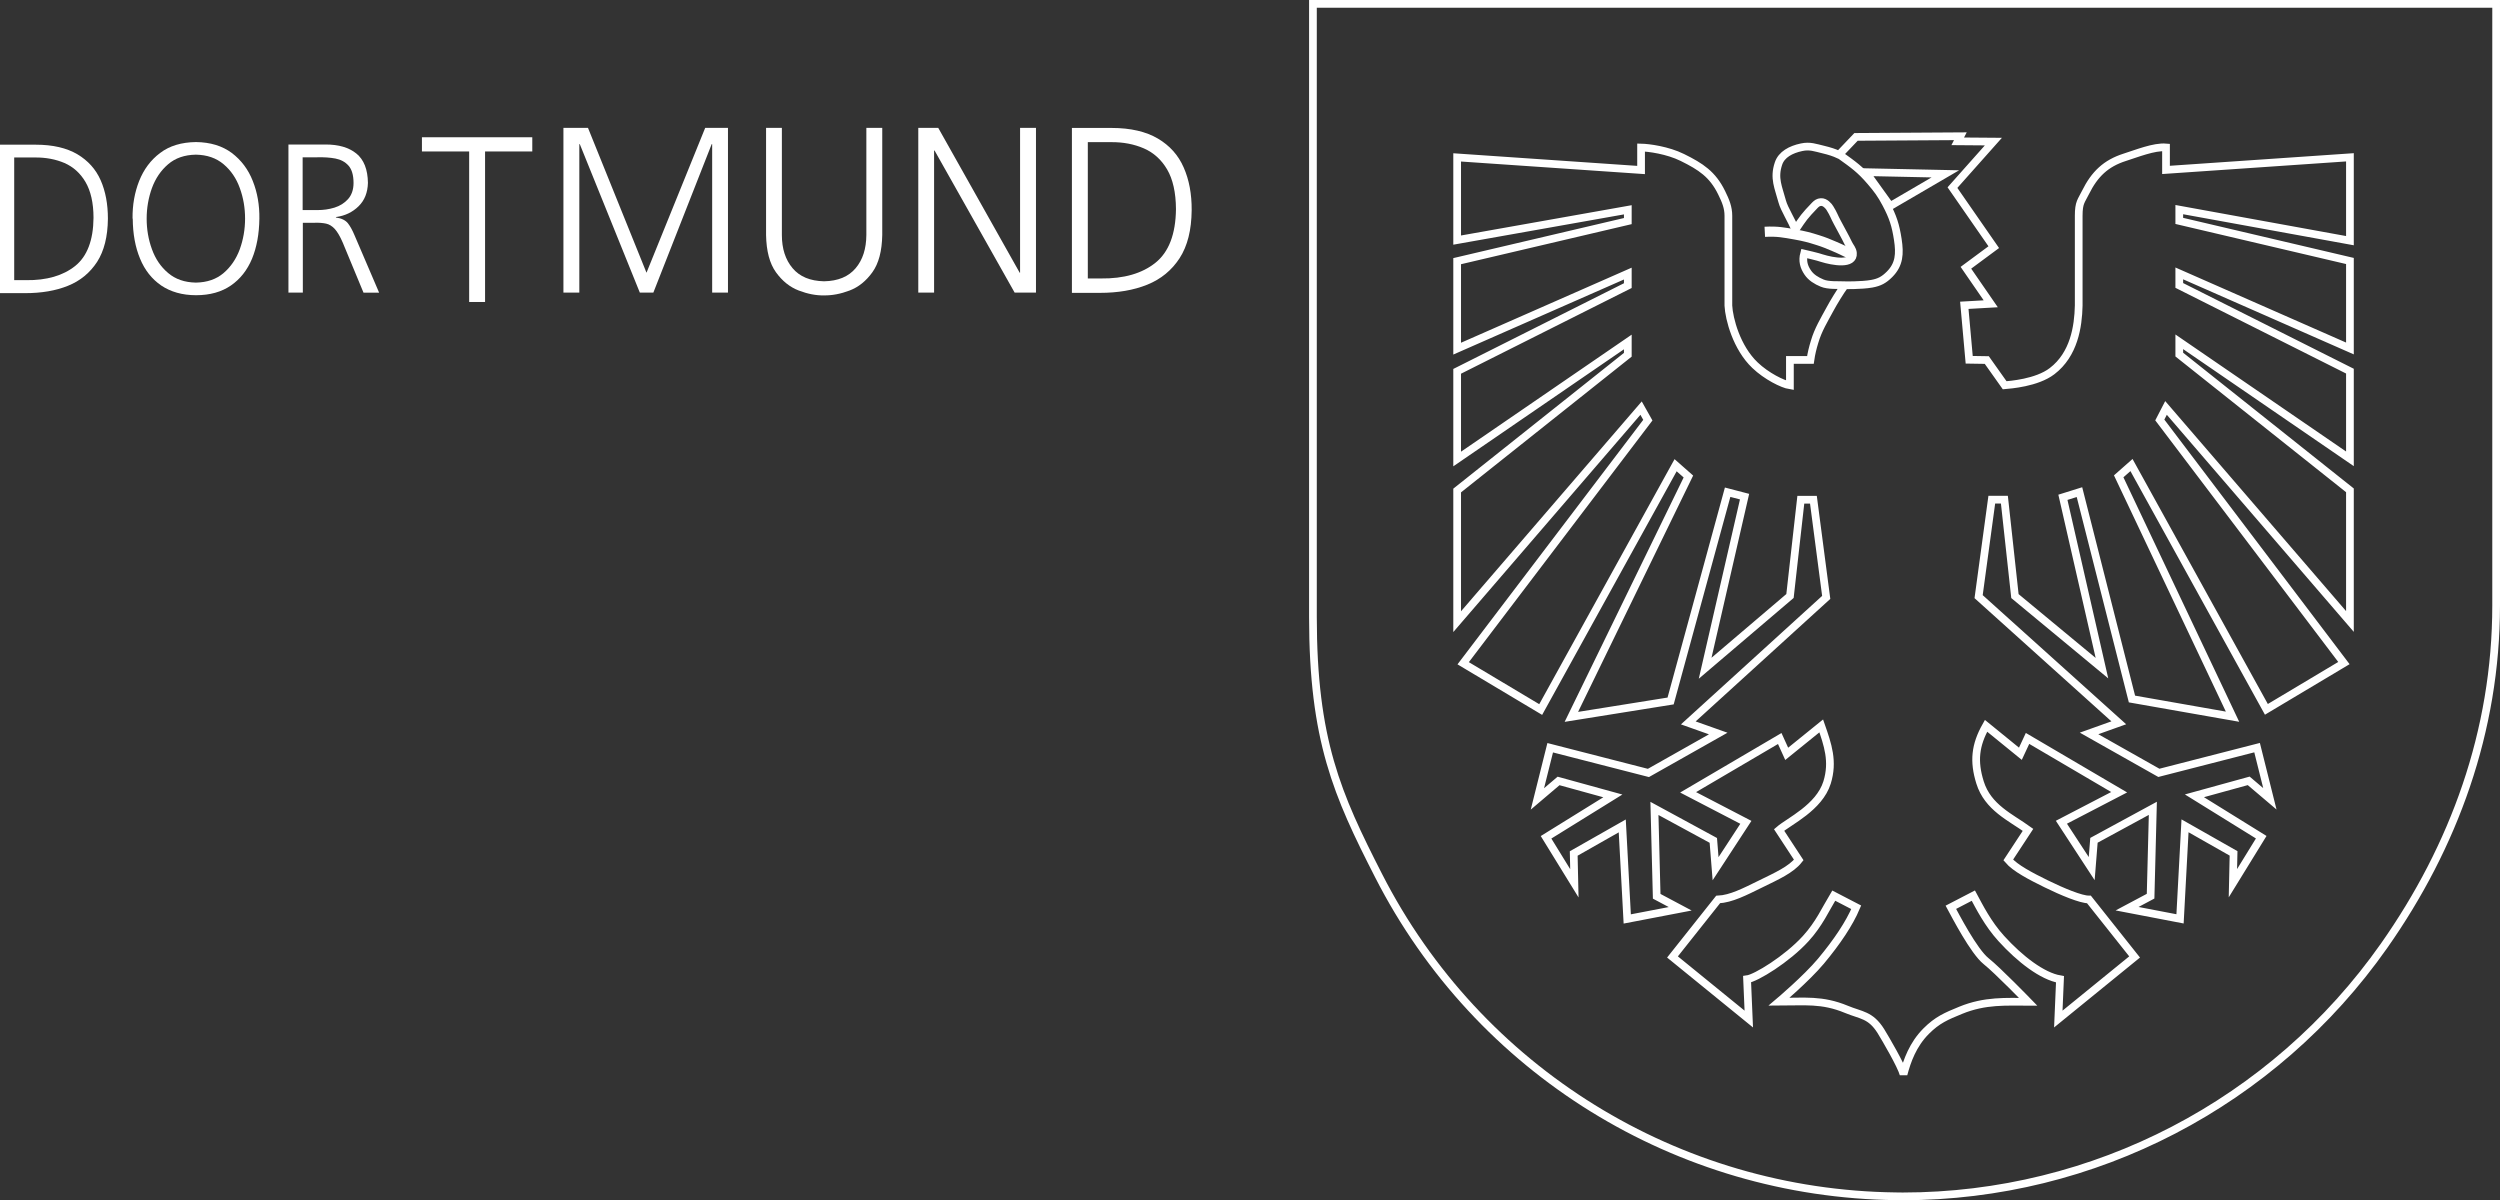 <?xml version="1.0" encoding="UTF-8"?>
<svg id="Ebene_1" data-name="Ebene 1" xmlns="http://www.w3.org/2000/svg" viewBox="0 0 265.74 127.58">
  <rect x="0" y="0" width="265.74" height="127.58" fill="#333333" stroke="none"/>
  <polygon points="198.33 18.3 206.78 18.48 200.92 21.9 198.33 18.3 198.33 18.3" style="fill: none; stroke: #fff; stroke-linecap: square; stroke-miterlimit: 5; stroke-width: .82px;"/>
  <path d="m196.05,30.32s1.78.04,2.91-.16c.82-.15,1.3-.41,1.89-1,1.05-1.05,1.11-2.19.88-3.7s-.52-2.41-1.25-3.79c-.53-1-.92-1.53-1.66-2.39-1.1-1.28-1.79-1.76-3.27-2.82m-4.68,7.92c.82-1.22.9-1.37,2.04-2.56.2-.2.36-.32.64-.34.45-.04.85.45.96.64.42.67.45.9.79,1.52.49.94.75,1.35,1.18,2.24.19.4.44.59.48,1.03.11,1.3-2.15.89-3.3.53-.33-.13-1.89-.49-1.89-.49-.21.79-.02,1.42.38,2.01.36.54.93.88,1.53,1.13.65.28,1.74.2,2.42.22-.48.67-1.19,1.82-1.59,2.57-.62,1.15-1.25,2.17-1.62,3.43-.21.68-.35,1.26-.45,1.95h-2.18v2.7c-.77-.12-2.5-.98-3.71-2.14-1.96-1.86-2.76-4.93-2.83-6.33v-9.55c0-.88-.28-1.57-.72-2.46-.96-1.96-2.21-2.77-4.17-3.74-1.58-.78-3.57-1.04-4.39-1.06v2.39l-19.55-1.34v8.79l18.14-3.22v1.2l-18.14,4.26v9.3l18.14-7.98v1.28l-18.14,9.11v9.32l18.14-12.44v1.36l-18.14,14.43v13.94l19.55-22.7.72,1.28-19.63,25.84,8.24,4.92,14.34-25.97,1.36,1.2-12.44,25.55,10.55-1.69,6.06-22.19,1.8.47-4.19,18.24,9.02-7.68,1.15-10.23h1.34l1.36,10.38-14.66,13.34,3.18,1.13-7.42,4.19-10.44-2.68-1.36,5.44,2.25-1.91,5.77,1.59-7.1,4.4,3.01,4.89-.07-3.17,5.16-2.93.53,9.89,5.63-1.08-2.5-1.33-.24-9.34,6.26,3.4.24,3.01,3.22-4.93-6.14-3.19,9.74-5.72.74,1.63,3.67-2.97c.69,1.98,1.32,3.77.62,6.02-.84,2.67-4.04,4.12-5.1,5.04l2.09,3.19c-.82,1.04-2.36,1.72-4.03,2.54-1.69.83-3.17,1.6-4.54,1.66l-4.85,6.11,8.11,6.6-.18-4.23c.94-.12,4.25-2.14,6.24-4.33,1.43-1.57,2.1-3.12,2.97-4.56l2.39,1.24c-.72,1.71-2.04,3.68-3.75,5.73-1.55,1.85-4.46,4.31-4.46,4.31,2.7,0,4.57-.27,7.17.81,1.56.65,2.56.56,3.66,2.31.51.83,2.16,3.65,2.41,4.59.37-1.4.98-3.16,2.41-4.59,1.18-1.18,2.12-1.58,3.66-2.21,2.61-1.07,4.85-.9,7.18-.9,0,0-3.25-3.35-4.47-4.32-1.31-1.04-3.31-4.92-3.75-5.73l2.39-1.24c.64,1.19,1.54,2.99,2.97,4.56,1.99,2.19,4.36,4.01,6.24,4.33l-.18,4.23,8.11-6.6-4.85-6.11c-.84.01-2.85-.83-4.54-1.66-1.67-.82-3.3-1.67-4.04-2.54l2.1-3.2c-1.84-1.33-4.27-2.37-5.1-5.04-.7-2.25-.52-3.96.64-6.02l3.65,2.97.76-1.63,9.74,5.72-6.14,3.19,3.22,4.93.24-3.01,6.26-3.4-.24,9.34-2.5,1.33,5.63,1.08.53-9.89,5.16,2.93-.07,3.17,3.01-4.89-7.1-4.4,5.77-1.59,2.25,1.91-1.36-5.44-10.44,2.68-7.42-4.19,3.16-1.13-14.9-13.41,1.4-10.31h1.34l1.12,10.25,9.25,7.66-4.15-18.16,1.76-.55,5.58,21.99,10.69,1.88-12.1-25.55,1.36-1.2,14.34,25.97,8.24-4.92-19.57-25.84.66-1.28,19.55,22.7v-13.94l-18.14-14.43v-1.36l18.14,12.44v-9.32l-18.14-9.11v-1.28l18.14,7.98v-9.3l-18.14-4.26v-1.2l18.14,3.3v-8.86l-19.55,1.34v-2.39c-1.26-.11-3.18.67-4.39,1.05-2,.64-3.2,1.78-4.17,3.74-.44.9-.72,1.04-.72,2.47v9.55c-.05,2.25-.5,5.19-2.83,6.97-1.63,1.25-4.49,1.45-5.04,1.5l-1.9-2.68-1.87-.03-.52-5.79,2.81-.16-2.64-3.83,2.96-2.19-4.39-6.33,4.35-4.89-3.79-.03.28-.54-11.09.07-1.81,1.9c-.52-.24-.99-.39-1.65-.55-.89-.21-1.44-.44-2.33-.25-1.14.24-2.13.77-2.45,1.73-.53,1.56,0,2.55.39,4.02.22.84,1.09,2.16,1.36,2.97h.07Z" style="fill: none; stroke: #fff; stroke-miterlimit: 3.86; stroke-width: .82px;"/>
  <path d="m187.59,24.64c1.36-.07,2,.07,3.26.29.93.17,1.46.3,2.36.59.7.22,1.08.38,1.76.67.83.35,1.28.6,2.1.99" style="fill: none; stroke: #fff; stroke-miterlimit: 3.86; stroke-width: 1.08px;"/>
  <path d="m139.56.41v65.16c0,13.1,2.58,18.9,6.97,27.49,10.6,20.79,31.8,33.82,54.97,34.1.25,0,.5.01.75.01,20.32,0,39.41-9.91,51.17-26.64,7.42-10.56,11.91-22.8,11.91-36.19V.41h-125.77Z" style="fill: none; stroke: #fff; stroke-miterlimit: 3.86; stroke-width: .82px;"/>
  <path d="m1.51,16.73v13.05h1.25c2.2.03,3.94-.48,5.22-1.5s1.94-2.74,1.96-5.13c0-1.59-.3-2.86-.85-3.8-.55-.94-1.3-1.61-2.23-2.02-.94-.4-1.98-.6-3.13-.59H1.51Zm-1.51,14.4v-15.75h3.8c1.82,0,3.29.35,4.43,1.02,1.12.67,1.95,1.58,2.47,2.76.52,1.18.77,2.54.77,4.09-.02,1.9-.4,3.42-1.15,4.59-.76,1.16-1.78,2.01-3.1,2.54-1.31.53-2.83.78-4.53.78H0v-.03Z" style="fill: #fff; fill-rule: evenodd;"/>
  <path d="m14.09,23.24c-.02-1.44.22-2.78.7-4,.49-1.23,1.22-2.22,2.23-2.98,1-.76,2.27-1.14,3.81-1.16,1.54.02,2.8.41,3.81,1.16,1,.76,1.75,1.75,2.23,2.98.49,1.23.72,2.57.7,4-.02,1.62-.28,3.04-.78,4.26-.51,1.22-1.26,2.17-2.25,2.85s-2.22,1.03-3.7,1.03c-1.47,0-2.7-.36-3.7-1.03-.99-.68-1.75-1.63-2.25-2.85-.51-1.22-.77-2.64-.78-4.26h-.02Zm6.73-6.8c-1.2.02-2.18.36-2.95,1.02-.77.66-1.34,1.5-1.72,2.53-.37,1.03-.56,2.12-.56,3.25s.18,2.21.56,3.25c.37,1.03.94,1.87,1.72,2.53s1.76,1,2.95,1.02c1.2-.02,2.18-.36,2.95-1.02.77-.66,1.34-1.5,1.72-2.53.37-1.03.56-2.11.56-3.25s-.18-2.21-.56-3.25c-.37-1.03-.94-1.87-1.72-2.53s-1.76-1-2.95-1.02h0Z" style="fill: #fff; fill-rule: evenodd;"/>
  <path d="m32.17,16.71v5.62h1.6c.6,0,1.2-.08,1.78-.26.58-.18,1.06-.48,1.44-.9s.59-1,.59-1.72c0-.85-.19-1.46-.54-1.85-.35-.39-.82-.64-1.39-.75-.59-.11-1.22-.15-1.93-.13h-1.56Zm-1.51,14.4v-15.75h3.95c1.38,0,2.47.31,3.27.96.8.65,1.21,1.69,1.23,3.12-.03,1.03-.35,1.85-.99,2.48s-1.44,1.02-2.41,1.15v.05c.59.08,1.01.29,1.27.61.25.32.49.76.71,1.29l2.61,6.09h-1.66l-2.21-5.33c-.29-.67-.57-1.14-.85-1.45-.28-.3-.59-.49-.92-.56-.34-.07-.75-.11-1.22-.09h-1.25v7.42h-1.52Z" style="fill: #fff; fill-rule: evenodd;"/>
  <polygon points="49.87 32.1 49.87 16.1 44.85 16.1 44.85 14.59 56.58 14.59 56.58 16.1 51.56 16.1 51.56 32.1 49.87 32.1 49.87 32.1" style="fill: #fff;"/>
  <polygon points="59.89 31.1 59.89 13.59 62.5 13.59 68.72 28.99 74.96 13.59 77.38 13.59 77.38 31.1 75.7 31.1 75.7 15.32 75.65 15.32 69.45 31.1 68.01 31.1 61.63 15.32 61.58 15.32 61.58 31.1 59.89 31.1 59.89 31.1" style="fill: #fff;"/>
  <path d="m93.78,13.59v11.39c-.03,1.71-.38,3.03-1.05,3.96-.67.93-1.47,1.58-2.42,1.94-.94.36-1.85.53-2.71.52-.86.02-1.76-.16-2.7-.52-.94-.36-1.75-1.01-2.42-1.94-.67-.93-1.02-2.26-1.05-3.96v-11.39h1.68v11.39c0,1.46.38,2.63,1.14,3.53s1.87,1.36,3.35,1.39c1.48-.03,2.59-.49,3.35-1.39s1.13-2.07,1.14-3.53v-11.39h1.69Z" style="fill: #fff;"/>
  <polygon points="97.61 31.1 97.61 13.59 99.73 13.59 108.39 28.99 108.43 28.99 108.43 13.59 110.12 13.59 110.12 31.1 107.85 31.1 99.34 16 99.29 16 99.29 31.1 97.61 31.1 97.61 31.1" style="fill: #fff;"/>
  <path d="m115.63,15.1v14.5h1.39c2.44.03,4.38-.53,5.8-1.67,1.42-1.14,2.15-3.04,2.18-5.7-.01-1.77-.33-3.18-.94-4.22-.61-1.04-1.44-1.79-2.48-2.24-1.04-.45-2.2-.67-3.48-.66h-2.47Zm-1.69,16V13.6h4.22c2.02,0,3.66.39,4.92,1.13,1.25.74,2.17,1.76,2.74,3.07.58,1.31.86,2.82.85,4.54-.02,2.11-.44,3.8-1.28,5.1-.84,1.29-1.98,2.23-3.44,2.82-1.46.59-3.14.87-5.03.87h-2.98v-.03Z" style="fill: #fff; fill-rule: evenodd;"/>
</svg>
